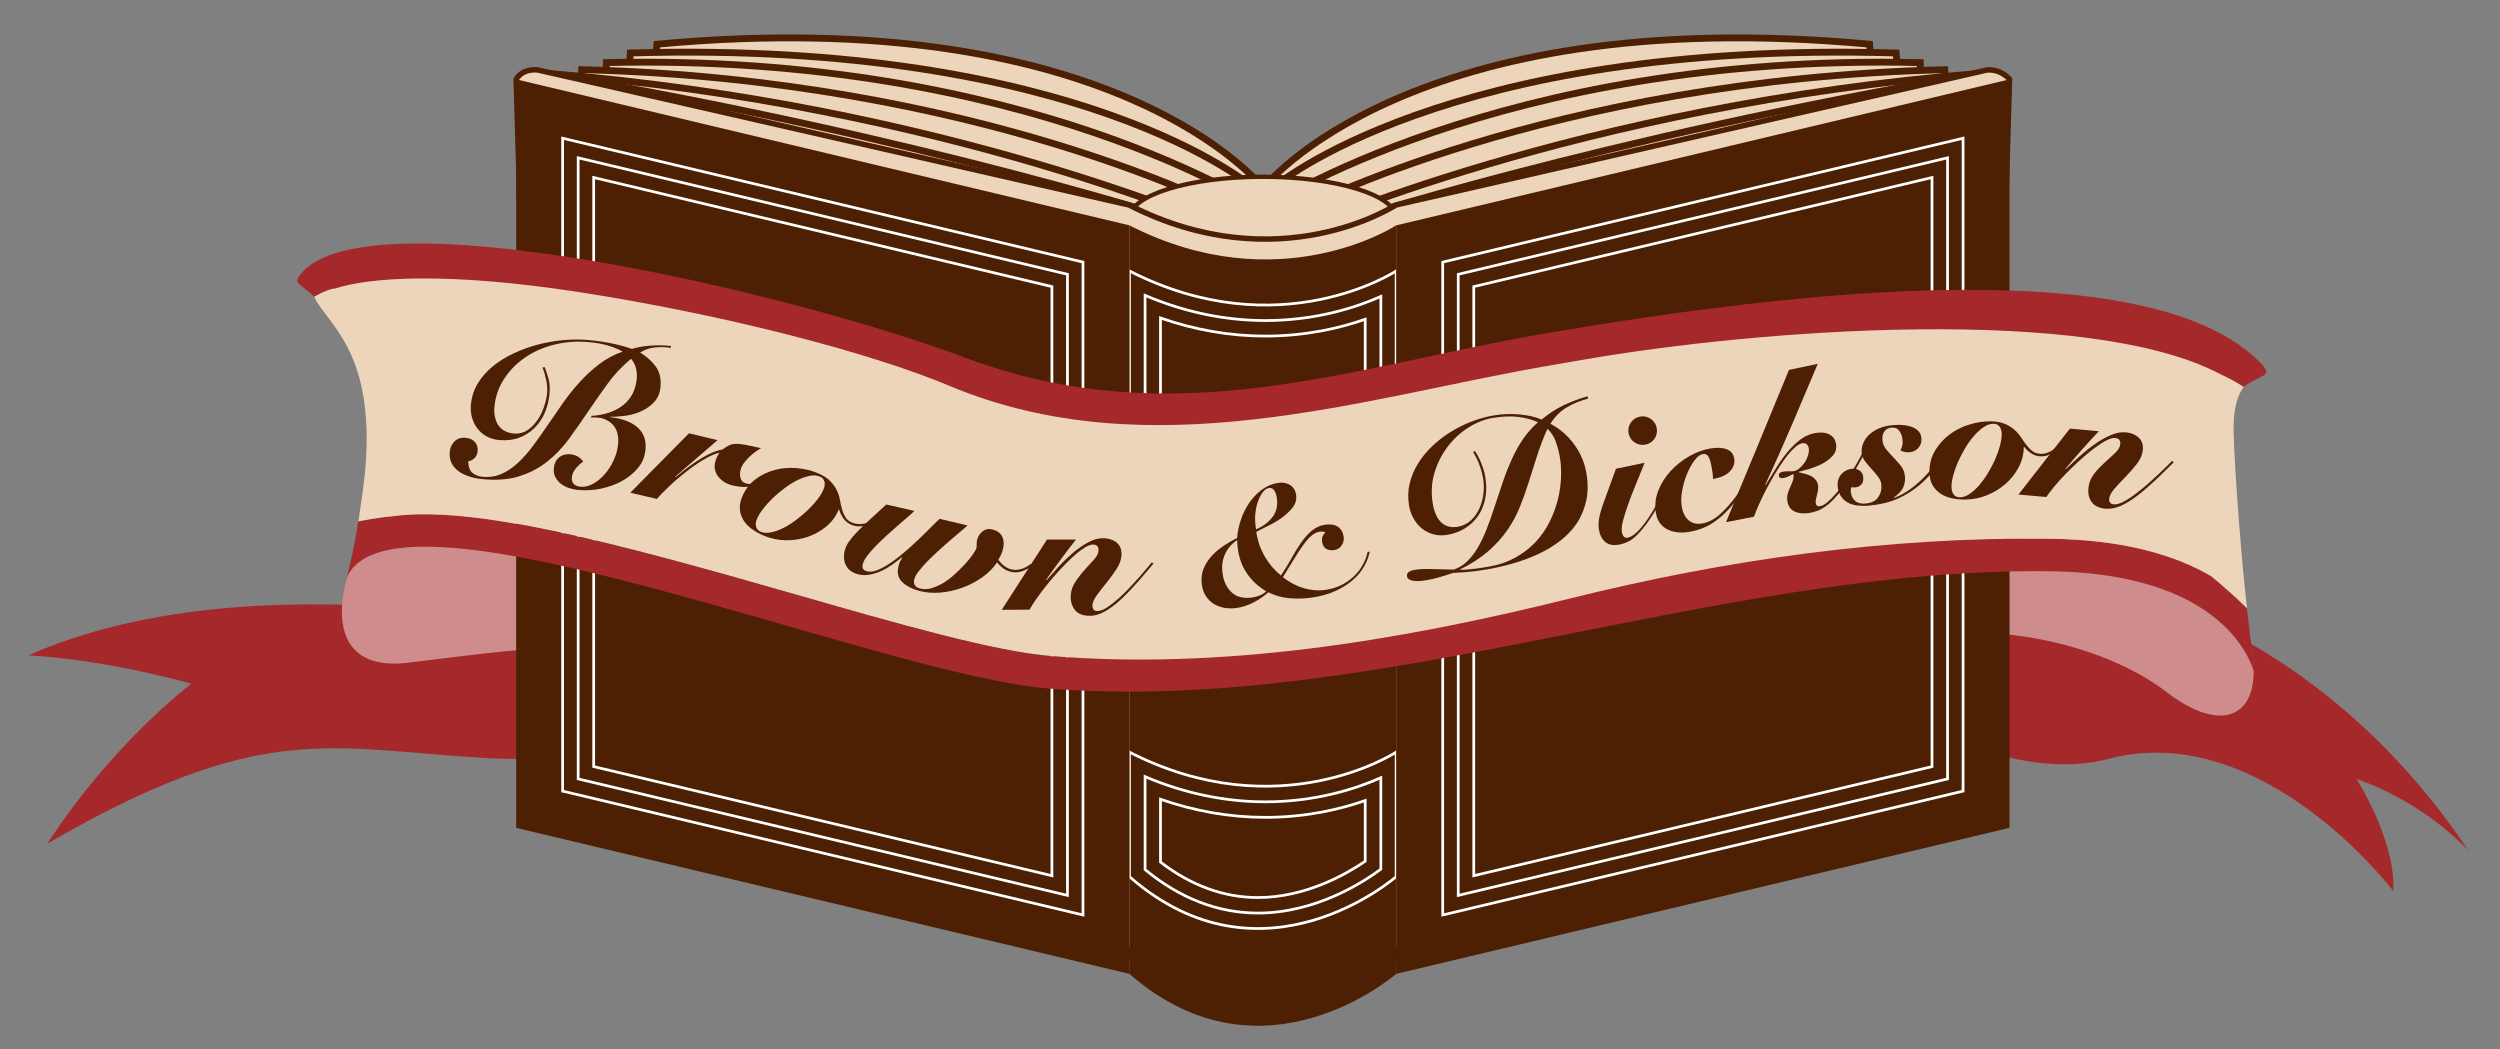 <?xml version="1.0" encoding="utf-8"?>
<!-- Generator: Adobe Illustrator 16.0.4, SVG Export Plug-In . SVG Version: 6.00 Build 0)  -->
<!DOCTYPE svg PUBLIC "-//W3C//DTD SVG 1.0//EN" "http://www.w3.org/TR/2001/REC-SVG-20010904/DTD/svg10.dtd">
<svg version="1.0" id="レイヤー_1" xmlns="http://www.w3.org/2000/svg" xmlns:xlink="http://www.w3.org/1999/xlink" x="0px"
	 y="0px" width="233.5px" height="98px" viewBox="0 0 233.5 98" style="enable-background:new 0 0 233.5 98;" xml:space="preserve">
<rect x="0" y="0" width="233.5" height="98" fill="#808080" stroke="none"/>
<style type="text/css">
<![CDATA[
	.st0{fill:#4D1F03;}
	.st1{fill:none;stroke:#FFFFFF;stroke-width:0.256;stroke-miterlimit:10;}
	.st2{fill:#ECD5BB;stroke:#4D1F03;stroke-width:0.404;stroke-linecap:round;stroke-linejoin:round;stroke-miterlimit:10;}
	.st3{fill:#ECD5BB;}
	.st4{fill:#ECD5BB;stroke:#4D1F03;stroke-width:0.511;stroke-linecap:round;stroke-linejoin:round;stroke-miterlimit:10;}
	.st5{fill:#CE8C8C;}
	.st6{fill:#ECD5BB;stroke:#4D1F03;stroke-width:0.64;stroke-miterlimit:10;}
	.st7{fill:#A5292A;}
]]>
</style>
<path class="st7" d="M2.63,61.21c7.45,0.41,15.24,2.65,15.24,2.65s-7.38,5.56-13.44,14.93c20.08-11.65,26.4-8.82,40.92-7.99
	c9.56,0.54,29.28-1.42,15.76-11.78C53.09,59.34,24.16,51.77,2.63,61.21z"/>
<path class="st5" d="M37.75,38.58c0,0,2.22,1.34-0.28,5.1c-7.85,11.78-7.07,19.11,0.51,18.23c7.59-0.88,23.63-3.41,26.84,0.76
	c-1.7-9.1-3.57-14.19-5.19-24.64C59.64,38.03,41.81,31.07,37.75,38.58z"/>
<path class="st7" d="M230.55,79.45c-4.73-4.95-10.45-6.69-10.45-6.69s3.69,5.76,3.43,10.46c0,0-12.23-16.16-26.64-12.33
	c-10.32,2.74-28.07-6.47-14.27-14.58C194.45,50.45,216.72,58.7,230.55,79.45z"/>
<path class="st5" d="M207.46,49.96c0,0-2.01-0.48-0.16,2.9c6.43,11.8,2.32,17.37-4.91,11.8c-7.23-5.58-20.78-7.11-24.4-3.85
	c3.02-8.19,4.99-14.85,7.82-19.68C185.81,41.13,204.13,44.35,207.46,49.96z"/>
<g>
	<path class="st6" d="M55.12,73.58l62.83,12.85V17.53c0,0-13.53-17.38-56.59-13.4L55.12,73.58z"/>
	<path class="st6" d="M53.47,75.23l62.83,12.84l0.76-70.55c0,0-15.97-13.81-58.19-12.57L53.47,75.23z"/>
	<path class="st6" d="M55.15,73.54l62.83,12.84V19.54c0,0-22-14.63-61.35-13.69L55.15,73.54z"/>
	<path class="st6" d="M51.95,76.75l62.83,12.84V19.68c0,0-23.36-12.27-60.45-13.17L51.95,76.75z"/>
	<path class="st6" d="M51.95,76.75l62.83,14.76V21.6c0,0-26.17-11.79-63.86-14.76L51.95,76.75z"/>
	<path class="st6" d="M50.41,71.64l62.84,14.76l-1.68-65.35c0,0-25.04-8.19-60.65-14.21L50.41,71.64z"/>
	<path class="st6" d="M180.86,73.58l-62.83,12.85V17.53c0,0,13.53-17.38,56.59-13.4L180.86,73.58z"/>
	<path class="st6" d="M182.51,75.23l-62.83,12.84l-0.77-70.55c0,0,15.97-13.81,58.19-12.57L182.51,75.23z"/>
	<path class="st6" d="M180.82,73.54l-62.83,12.84V19.54c0,0,22-14.63,61.36-13.69L180.82,73.54z"/>
	<path class="st6" d="M184.03,76.75L121.19,89.6V19.68c0,0,23.36-12.27,60.45-13.17L184.03,76.75z"/>
	<path class="st6" d="M184.03,76.75l-62.83,14.76V21.6c0,0,26.17-11.79,63.86-14.76L184.03,76.75z"/>
	<path class="st6" d="M185.56,71.64L122.72,86.4l1.67-65.35c0,0,25.04-8.19,60.65-14.21L185.56,71.64z"/>
</g>
<ellipse class="st2" cx="117.95" cy="20.37" rx="12.45" ry="3.86"/>
<g>
	<path class="st4" d="M50.22,76.44L48.21,7.41c0,0,0.48-1.01,2.01-0.88l55.24,12.62c14.01,7.16,24.91,0,24.91,0l55.24-12.62
		c1.36-0.07,2.08,0.88,2.08,0.88l-2.08,69.03l-55.24,12.62v-0.31c0,0-12.46,10.9-24.91,0L50.22,76.44z"/>
</g>
<path class="st0" d="M130.4,90.96c0,0-12.45,10.9-24.91,0V21.05c14.01,7.16,24.91,0,24.91,0V90.96z"/>
<g>
	<path class="st1" d="M130.4,43.12c0,0-12.45,10.9-24.91,0V25.31c14.01,7.16,24.91,0,24.91,0V43.12z"/>
	<path class="st1" d="M117.49,46.51c-3.73,0-7.28-1.37-10.54-4.06V27.59c3.68,1.56,7.45,2.35,11.24,2.35
		c4.78,0,8.55-1.26,10.78-2.25v14.72C127.51,43.51,123.01,46.51,117.49,46.51z"/>
	<path class="st1" d="M117.49,45.06c-3.19,0-6.25-1.11-9.1-3.31V29.7c3.22,1.12,6.5,1.69,9.79,1.69c3.77,0,6.95-0.74,9.33-1.57
		v11.85C125.83,42.83,122,45.06,117.49,45.06z"/>
</g>
<path class="st1" d="M130.4,81.88c0,0-12.45,10.9-24.91,0V70.25c14.01,7.16,24.91,0,24.91,0V81.88z"/>
<path class="st1" d="M117.49,85.28c-3.73,0-7.28-1.37-10.54-4.06v-8.68c3.68,1.56,7.45,2.35,11.24,2.35c4.78,0,8.55-1.26,10.78-2.25
	v8.54C127.51,82.27,123.01,85.28,117.49,85.28z"/>
<path class="st1" d="M117.49,83.83c-3.19,0-6.25-1.12-9.1-3.31v-5.87c3.22,1.12,6.5,1.69,9.79,1.69c3.77,0,6.95-0.74,9.33-1.57v5.67
	C125.83,81.59,122,83.83,117.49,83.83z"/>
<polygon class="st0" points="48.21,77.32 105.5,90.96 105.5,21.05 48.21,7.41 "/>
<polygon class="st1" points="52.55,73.89 52.55,12.91 101.15,24.48 101.15,85.46 "/>
<polygon class="st1" points="54,72.75 54,14.74 99.7,25.62 99.7,83.63 "/>
<polygon class="st1" points="55.45,71.6 55.45,16.58 98.25,26.77 98.25,81.79 "/>
<polygon class="st0" points="187.69,77.32 130.4,90.96 130.4,21.05 187.69,7.41 "/>
<polygon class="st1" points="134.75,24.48 183.35,12.91 183.35,73.89 134.75,85.46 "/>
<polygon class="st1" points="136.2,25.62 181.9,14.74 181.9,72.75 136.2,83.63 "/>
<polygon class="st1" points="137.65,26.77 180.45,16.58 180.45,71.6 137.65,81.79 "/>
<path class="st7" d="M191.32,50.32c-15.13-0.15-30.42,0.54-45.11,4.19c-16.62,4.13-32.32,8.03-48,6.78
	c-5.31-0.42-14.42-3.03-24.05-5.8c-17.3-4.97-30.07-8.3-37.58-7.26c0,0-1.2,0.08-3.12,0.47c-0.49,3.24-1.11,5.34-1.11,5.34
	c4.18-10.21,49.6,9,65.62,10.27c30.65,2.43,62.11-11.26,93.32-10.96c17.9,0.18,19.4,10.02,19.4,10.02s-0.4-2.81-0.83-6.54
	c-1.94-1.91-3.38-3.03-3.38-3.03C203.17,51.86,198.35,50.39,191.32,50.32z"/>
<path class="st3" d="M210.19,35.49c-1.59-1.18-2.67-1.56-2.67-1.56c-12.28-6.59-43.38-4.22-59.59-1.39l-3.35,0.58
	c-17.04,2.93-34.15,10.36-55.86,1.85c-15.01-5.88-20.92-6.63-34.46-8.73c-12.36-1.92-19.68-1.41-22.91-0.34c0,0-0.42,0.97-2.01,1.8
	c0.68,1.66,3.55,3.69,4.52,8.88c0.85,4.5,0.1,8.9-0.39,12.11c1.91-0.38,3.12-0.47,3.12-0.47c7.51-1.05,20.28,2.29,37.58,7.26
	c9.64,2.77,18.74,5.38,24.05,5.8c15.68,1.25,31.83-1.26,48.45-5.39c14.68-3.65,29.53-5.73,44.66-5.58
	c7.03,0.07,11.84,1.55,15.16,3.47c0,0,1.44,1.12,3.38,3.03c-0.49-4.21-1.16-12.67-1.25-16.51
	C208.55,37.51,209.31,36.17,210.19,35.49z"/>
<path class="st7" d="M54.2,27.3c13.55,2.1,27.15,5.66,34.46,8.73c18.76,7.88,38.82,1.08,55.86-1.85l3.35-0.58
	c16.21-2.83,47.31-5.2,59.59,1.39c0,0,1.02,0.43,2.1,1.15c1.52-1.17,2.81-0.93,1.67-2.14c-10.88-11.5-49.05-5.92-67.22-2.8
	c-17.74,3.05-34.44,9.5-53.84,2.21C73.62,27.2,33,17.73,27.84,25.94c-0.34,0.55,0.39,0.69,1.49,1.76c1.59-0.83,1.95-0.75,1.95-0.75
	C34.52,25.89,41.84,25.38,54.2,27.3z"/>
<g>
	<path class="st0" d="M62.67,32.49c-0.49-0.07-0.98-0.09-1.48-0.04c-0.5,0.04-0.96,0.2-1.4,0.48c0.6,0.36,1.09,0.8,1.46,1.31
		c0.37,0.51,0.51,1.14,0.44,1.9c-0.05,0.57-0.25,1.04-0.58,1.4c-0.33,0.36-0.74,0.65-1.2,0.86c-0.47,0.21-0.96,0.36-1.49,0.43
		s-1,0.11-1.44,0.09l0,0.04c1.15,0.13,2.01,0.46,2.58,0.97c0.57,0.51,0.81,1.21,0.73,2.08c-0.06,0.63-0.29,1.2-0.7,1.69
		c-0.4,0.49-0.91,0.9-1.5,1.23c-0.6,0.33-1.26,0.56-1.97,0.71c-0.72,0.15-1.42,0.19-2.12,0.12c-0.27-0.02-0.54-0.08-0.83-0.17
		c-0.29-0.09-0.54-0.22-0.76-0.39c-0.22-0.17-0.4-0.37-0.53-0.62c-0.13-0.24-0.18-0.53-0.15-0.86c0.04-0.43,0.2-0.76,0.49-1
		c0.28-0.23,0.64-0.33,1.07-0.29c0.28,0.03,0.52,0.11,0.72,0.24c0.2,0.13,0.36,0.28,0.46,0.43c-0.23,0.17-0.46,0.38-0.68,0.64
		c-0.22,0.26-0.35,0.55-0.38,0.86c-0.02,0.25,0.04,0.45,0.18,0.6c0.15,0.15,0.35,0.23,0.62,0.26c0.39,0.04,0.79-0.06,1.19-0.28
		c0.4-0.22,0.76-0.52,1.09-0.9c0.33-0.38,0.61-0.81,0.83-1.3c0.23-0.49,0.36-0.98,0.41-1.48c0.05-0.48,0-0.89-0.12-1.22
		s-0.32-0.6-0.57-0.8c-0.25-0.2-0.54-0.34-0.86-0.43C55.87,39,55.53,38.97,55.18,39l0.09-0.16c1.21-0.08,2.18-0.41,2.93-1
		c0.75-0.59,1.17-1.41,1.27-2.46c0.03-0.35,0.01-0.68-0.07-0.99c-0.08-0.31-0.23-0.6-0.46-0.88c-0.83,0.69-1.56,1.46-2.19,2.33
		c-0.63,0.87-1.24,1.74-1.83,2.61c-0.59,0.88-1.18,1.72-1.77,2.53c-0.59,0.81-1.27,1.52-2.02,2.12s-1.62,1.06-2.6,1.37
		c-0.98,0.32-2.15,0.41-3.5,0.28c-0.42-0.04-0.82-0.12-1.19-0.24c-0.38-0.12-0.71-0.28-1-0.49c-0.29-0.21-0.51-0.46-0.66-0.76
		c-0.15-0.3-0.21-0.66-0.17-1.08c0.04-0.37,0.18-0.69,0.44-0.95s0.61-0.38,1.04-0.34c0.37,0.04,0.66,0.16,0.86,0.39
		c0.21,0.22,0.3,0.51,0.26,0.87c-0.05,0.49-0.34,0.81-0.88,0.95c0.01,0.47,0.13,0.82,0.37,1.04c0.24,0.22,0.56,0.35,0.97,0.39
		c0.65,0.06,1.24-0.03,1.78-0.27s1.05-0.59,1.54-1.04c0.48-0.45,0.95-0.98,1.4-1.59c0.45-0.61,0.91-1.25,1.37-1.93
		c0.46-0.68,0.93-1.36,1.42-2.06c0.49-0.69,1.01-1.35,1.58-1.97c0.56-0.62,1.17-1.17,1.82-1.67c0.65-0.49,1.38-0.88,2.17-1.16
		c-0.28-0.17-0.67-0.34-1.18-0.51c-0.51-0.17-1.15-0.3-1.94-0.37c-1.11-0.11-2.19-0.03-3.22,0.22c-1.03,0.25-1.95,0.65-2.75,1.2
		c-0.8,0.54-1.46,1.21-1.97,2c-0.52,0.79-0.82,1.66-0.91,2.62c-0.03,0.32-0.02,0.62,0.04,0.9c0.06,0.29,0.15,0.54,0.29,0.77
		c0.14,0.22,0.33,0.41,0.57,0.55c0.24,0.14,0.53,0.23,0.88,0.27c0.47,0.04,0.89-0.05,1.25-0.28c0.37-0.23,0.68-0.54,0.95-0.92
		c0.27-0.38,0.48-0.8,0.64-1.26c0.16-0.46,0.26-0.9,0.3-1.32c0.03-0.37,0.01-0.77-0.08-1.19c-0.09-0.43-0.2-0.82-0.35-1.18l0.2-0.06
		c0.14,0.38,0.27,0.76,0.37,1.14c0.1,0.37,0.13,0.84,0.08,1.41c-0.06,0.61-0.21,1.18-0.44,1.73c-0.24,0.55-0.56,1.02-0.96,1.41
		c-0.4,0.4-0.88,0.7-1.43,0.91c-0.55,0.21-1.17,0.28-1.87,0.22c-0.44-0.04-0.84-0.16-1.18-0.35c-0.35-0.19-0.63-0.44-0.86-0.74
		c-0.23-0.3-0.39-0.64-0.5-1.02c-0.1-0.38-0.14-0.78-0.1-1.21c0.07-0.71,0.28-1.36,0.64-1.96c0.36-0.6,0.83-1.13,1.4-1.6
		c0.57-0.47,1.22-0.87,1.94-1.21c0.73-0.34,1.49-0.62,2.29-0.83c0.8-0.21,1.61-0.35,2.44-0.42c0.83-0.07,1.62-0.07,2.38,0.01
		c0.78,0.07,1.53,0.19,2.23,0.34c0.7,0.15,1.27,0.31,1.7,0.48c0.26-0.08,0.53-0.14,0.8-0.19c0.27-0.05,0.56-0.09,0.85-0.11
		c0.61-0.06,1.28-0.05,2.01,0.02L62.67,32.49z"/>
	<path class="st0" d="M58.87,46.02l5.48-5.55l2.67,0.64l-3.94,3.4l0.03,0.05c0.94-0.79,1.78-1.4,2.52-1.83
		c0.74-0.43,1.36-0.68,1.85-0.75c0.23-0.16,0.43-0.29,0.59-0.37c0.17-0.09,0.37-0.14,0.6-0.15c0.23-0.02,0.54,0.01,0.91,0.08
		c0.37,0.07,0.87,0.17,1.5,0.32c-0.19,0.11-0.38,0.23-0.58,0.38c-0.2,0.15-0.39,0.31-0.56,0.48c-0.18,0.18-0.34,0.36-0.48,0.56
		c-0.14,0.2-0.24,0.4-0.29,0.61c-0.07,0.26-0.07,0.51,0,0.77c0.07,0.26,0.24,0.42,0.53,0.5c0.18,0.05,0.38,0.06,0.58,0.03
		c0.21-0.03,0.41-0.09,0.62-0.17c0.21-0.08,0.41-0.18,0.6-0.3c0.2-0.12,0.38-0.23,0.54-0.35l0.1,0.15
		c-0.11,0.07-0.27,0.19-0.48,0.33c-0.21,0.15-0.47,0.28-0.79,0.39c-0.31,0.11-0.68,0.19-1.11,0.23c-0.42,0.04-0.91-0.02-1.45-0.16
		c-0.3-0.08-0.55-0.2-0.77-0.36c-0.22-0.16-0.39-0.33-0.52-0.52c-0.13-0.19-0.21-0.4-0.25-0.62c-0.04-0.22-0.03-0.44,0.03-0.66
		c0.1-0.37,0.23-0.64,0.38-0.83l0.01-0.04c-0.42,0.1-0.91,0.32-1.47,0.65c-0.56,0.34-1.12,0.72-1.67,1.16
		c-0.56,0.44-1.08,0.88-1.56,1.34s-0.86,0.84-1.13,1.17L58.87,46.02z"/>
	<path class="st0" d="M81.77,48.77c-0.07,0.03-0.18,0.08-0.33,0.14c-0.15,0.07-0.33,0.13-0.54,0.17c-0.2,0.05-0.43,0.07-0.66,0.08
		c-0.24,0.01-0.47-0.04-0.71-0.14c-0.3-0.13-0.55-0.31-0.73-0.56c-0.18-0.25-0.32-0.53-0.42-0.86l-0.04-0.01
		c-0.25,0.61-0.63,1.13-1.15,1.57c-0.52,0.43-1.1,0.76-1.74,0.98c-0.65,0.22-1.33,0.33-2.04,0.32c-0.71-0.01-1.4-0.15-2.05-0.42
		c-0.39-0.16-0.75-0.36-1.08-0.59c-0.33-0.23-0.6-0.5-0.8-0.8c-0.2-0.3-0.33-0.64-0.37-1.02c-0.04-0.38,0.02-0.79,0.21-1.23
		c0.28-0.67,0.68-1.21,1.22-1.62c0.54-0.41,1.14-0.7,1.8-0.88c0.66-0.18,1.34-0.24,2.05-0.18c0.71,0.06,1.37,0.21,1.98,0.47
		c0.5,0.21,0.89,0.45,1.16,0.73c0.27,0.28,0.48,0.56,0.62,0.86c0.15,0.3,0.25,0.61,0.3,0.92c0.06,0.31,0.12,0.6,0.2,0.87
		c0.07,0.27,0.18,0.52,0.31,0.74c0.14,0.22,0.35,0.39,0.65,0.51c0.27,0.11,0.58,0.15,0.94,0.11c0.35-0.04,0.73-0.16,1.12-0.35
		L81.77,48.77z M76.57,44.51c-0.28-0.12-0.61-0.14-0.97-0.06c-0.37,0.08-0.75,0.21-1.15,0.41c-0.4,0.2-0.8,0.45-1.19,0.75
		c-0.4,0.3-0.77,0.61-1.11,0.94c-0.34,0.33-0.64,0.66-0.89,0.99c-0.25,0.33-0.44,0.64-0.56,0.93c-0.11,0.27-0.14,0.51-0.08,0.73
		c0.06,0.22,0.2,0.37,0.42,0.46c0.28,0.12,0.61,0.14,0.98,0.06c0.37-0.07,0.75-0.21,1.15-0.41c0.4-0.2,0.8-0.45,1.19-0.75
		c0.4-0.3,0.77-0.61,1.11-0.94c0.34-0.33,0.64-0.66,0.9-1c0.26-0.34,0.44-0.65,0.55-0.92c0.11-0.27,0.14-0.51,0.08-0.73
		C76.94,44.75,76.8,44.6,76.57,44.51z"/>
	<path class="st0" d="M90.37,49.08c-0.16,0.14-0.38,0.33-0.67,0.58c-0.29,0.24-0.61,0.51-0.96,0.81c-0.35,0.3-0.71,0.62-1.08,0.96
		c-0.37,0.34-0.71,0.67-1.03,0.99c-0.32,0.32-0.59,0.63-0.81,0.92c-0.23,0.29-0.37,0.55-0.42,0.75c-0.12,0.45,0.05,0.75,0.51,0.87
		c0.34,0.09,0.7,0.09,1.08-0.02c0.38-0.11,0.75-0.28,1.13-0.5c0.37-0.23,0.73-0.5,1.07-0.82c0.34-0.31,0.65-0.62,0.94-0.93
		c0.28-0.31,0.51-0.59,0.7-0.86c0.18-0.27,0.31-0.47,0.37-0.61c0.02-0.11,0.02-0.24,0.02-0.38c-0.01-0.14,0.01-0.3,0.06-0.47
		c0.08-0.31,0.26-0.56,0.52-0.76c0.27-0.2,0.56-0.25,0.89-0.16c0.47,0.13,0.78,0.36,0.93,0.69c0.15,0.33,0.17,0.72,0.05,1.16
		c-0.05,0.2-0.11,0.37-0.18,0.52c-0.07,0.15-0.15,0.31-0.25,0.47c0.35,0.46,0.73,0.75,1.15,0.87c0.21,0.06,0.4,0.08,0.59,0.06
		c0.18-0.02,0.35-0.05,0.51-0.11c0.16-0.06,0.31-0.12,0.44-0.21c0.13-0.08,0.26-0.16,0.37-0.23l0.07,0.2
		c-0.24,0.19-0.54,0.35-0.9,0.48c-0.37,0.13-0.74,0.15-1.12,0.04c-0.28-0.08-0.52-0.19-0.71-0.35c-0.19-0.16-0.37-0.33-0.51-0.52
		c-0.36,0.54-0.82,1-1.4,1.41c-0.58,0.4-1.2,0.73-1.88,0.97c-0.67,0.25-1.36,0.39-2.06,0.45c-0.7,0.05-1.34,0-1.93-0.16
		c-0.7-0.19-1.24-0.48-1.62-0.85c-0.38-0.38-0.48-0.9-0.3-1.56c0.03-0.12,0.08-0.25,0.15-0.37c0.07-0.13,0.13-0.23,0.18-0.33
		l-0.03-0.03c-0.27,0.22-0.56,0.44-0.88,0.67c-0.32,0.23-0.66,0.43-1.01,0.59c-0.36,0.17-0.72,0.29-1.11,0.36
		c-0.38,0.07-0.77,0.06-1.16-0.05c-0.51-0.14-0.87-0.42-1.08-0.84c-0.2-0.42-0.23-0.88-0.09-1.4c0.07-0.27,0.2-0.54,0.39-0.81
		c0.19-0.27,0.44-0.57,0.76-0.9c0.32-0.33,0.7-0.7,1.15-1.11c0.45-0.41,0.97-0.89,1.57-1.44l2.62,0.6
		c-0.16,0.17-0.39,0.37-0.68,0.62c-0.29,0.25-0.61,0.52-0.94,0.81s-0.68,0.6-1.03,0.92s-0.68,0.64-0.98,0.95
		c-0.3,0.31-0.56,0.61-0.77,0.89c-0.21,0.28-0.35,0.53-0.41,0.75c-0.1,0.37,0.02,0.6,0.35,0.69c0.36,0.1,0.79,0.02,1.3-0.23
		c0.51-0.25,1.04-0.59,1.59-1.02c0.4-0.31,0.8-0.65,1.21-1.02c0.4-0.36,0.78-0.72,1.13-1.06c0.35-0.34,0.66-0.65,0.94-0.93
		s0.49-0.49,0.65-0.63L90.37,49.08z"/>
	<path class="st0" d="M93.56,56.96l4.23-6.57l2.71,0c-0.97,1.23-1.9,2.49-2.8,3.77l0.04,0.04c0.35-0.4,0.74-0.84,1.16-1.3
		c0.43-0.47,0.88-0.89,1.34-1.29c0.47-0.39,0.95-0.72,1.44-0.98s0.97-0.38,1.44-0.36c0.48,0.02,0.88,0.16,1.19,0.42
		c0.31,0.26,0.46,0.65,0.44,1.15c-0.02,0.42-0.17,0.85-0.45,1.28s-0.59,0.86-0.92,1.27c-0.34,0.41-0.64,0.81-0.92,1.18
		c-0.28,0.38-0.42,0.71-0.43,1c0,0.13,0.03,0.24,0.09,0.34c0.06,0.1,0.17,0.15,0.33,0.16c0.28,0.01,0.6-0.1,0.97-0.35
		c0.37-0.25,0.75-0.55,1.15-0.91c0.3-0.28,0.61-0.58,0.92-0.91c0.31-0.32,0.59-0.64,0.86-0.94c0.27-0.3,0.51-0.58,0.72-0.83
		c0.21-0.25,0.38-0.45,0.5-0.6l0.17,0.1c-0.46,0.55-0.94,1.12-1.46,1.71c-0.52,0.59-1.03,1.13-1.55,1.61
		c-0.54,0.51-1.07,0.91-1.57,1.18c-0.5,0.28-1.01,0.41-1.52,0.38c-0.57-0.02-0.99-0.21-1.26-0.56c-0.27-0.35-0.4-0.79-0.37-1.32
		c0.02-0.46,0.16-0.89,0.43-1.29c0.27-0.4,0.56-0.78,0.88-1.13c0.32-0.35,0.61-0.67,0.87-0.96c0.26-0.29,0.4-0.57,0.41-0.84
		c0.02-0.35-0.15-0.54-0.49-0.55c-0.23-0.01-0.51,0.1-0.85,0.32c-0.34,0.22-0.71,0.51-1.11,0.88c-0.4,0.36-0.8,0.77-1.22,1.23
		c-0.41,0.45-0.81,0.91-1.17,1.36c-0.37,0.45-0.69,0.89-0.97,1.29c-0.28,0.41-0.49,0.74-0.63,1L93.56,56.96z"/>
	<path class="st0" d="M127.92,51.55c-0.07,0.41-0.23,0.84-0.48,1.3c-0.25,0.46-0.59,0.88-1.03,1.28c-0.44,0.39-0.99,0.75-1.64,1.05
		c-0.66,0.31-1.44,0.52-2.34,0.65c-0.67,0.09-1.34,0.1-2.03,0.04s-1.33-0.25-1.93-0.55c-0.44,0.38-0.9,0.7-1.41,0.96
		c-0.5,0.26-1.04,0.43-1.6,0.51c-0.38,0.05-0.75,0.04-1.11-0.02c-0.36-0.07-0.69-0.19-0.99-0.37c-0.29-0.18-0.54-0.43-0.73-0.73
		c-0.2-0.3-0.32-0.65-0.38-1.06c-0.07-0.54-0.02-1.03,0.15-1.47c0.18-0.44,0.43-0.84,0.76-1.2c0.33-0.36,0.71-0.68,1.13-0.96
		c0.42-0.28,0.84-0.53,1.26-0.74c0.03-0.5,0.14-1.04,0.32-1.61c0.18-0.57,0.44-1.1,0.77-1.61c0.34-0.5,0.74-0.93,1.21-1.28
		c0.47-0.35,1.01-0.57,1.61-0.65c0.37-0.05,0.71,0.02,1.03,0.21s0.51,0.5,0.57,0.94c0.06,0.42-0.05,0.8-0.32,1.15
		c-0.27,0.35-0.61,0.67-1.01,0.96c-0.4,0.29-0.83,0.54-1.28,0.76c-0.45,0.22-0.82,0.41-1.11,0.57c0.11,0.81,0.37,1.56,0.78,2.28
		c0.41,0.71,0.92,1.31,1.52,1.79c0.36-0.54,0.69-1.08,0.99-1.62c0.3-0.54,0.6-1.03,0.91-1.47c0.31-0.44,0.64-0.81,1-1.11
		c0.36-0.3,0.78-0.48,1.27-0.55c0.47-0.06,0.85,0,1.15,0.2c0.3,0.2,0.48,0.51,0.54,0.94c0.04,0.28-0.02,0.54-0.19,0.8
		c-0.16,0.25-0.4,0.4-0.72,0.44c-0.29,0.04-0.54,0-0.74-0.13c-0.2-0.13-0.33-0.35-0.37-0.68c-0.02-0.18-0.01-0.33,0.05-0.47
		c0.06-0.14,0.14-0.26,0.26-0.38c-0.03-0.02-0.09-0.04-0.19-0.06c-0.1-0.02-0.22-0.02-0.35,0c-0.27,0.04-0.52,0.17-0.78,0.39
		c-0.25,0.22-0.51,0.52-0.78,0.9c-0.27,0.38-0.56,0.82-0.86,1.32c-0.3,0.5-0.64,1.05-1.01,1.64c0.62,0.48,1.26,0.82,1.94,1.02
		c0.68,0.2,1.34,0.26,2,0.17c0.57-0.08,1.08-0.23,1.53-0.46c0.46-0.23,0.85-0.51,1.19-0.84c0.34-0.33,0.61-0.69,0.82-1.08
		c0.21-0.39,0.36-0.79,0.44-1.2L127.92,51.55z M114.19,53.57c0.1,0.74,0.38,1.33,0.85,1.76c0.46,0.43,1.1,0.59,1.9,0.48
		c0.23-0.03,0.46-0.1,0.71-0.19c0.24-0.1,0.45-0.23,0.62-0.39c-0.74-0.44-1.34-0.99-1.79-1.65c-0.46-0.66-0.74-1.42-0.86-2.28
		c-0.02-0.14-0.04-0.28-0.05-0.43c-0.01-0.15-0.02-0.29-0.01-0.43c-0.55,0.37-0.94,0.83-1.16,1.36
		C114.16,52.34,114.1,52.93,114.19,53.57z M119.26,46.54c-0.04-0.3-0.12-0.54-0.24-0.73c-0.12-0.18-0.29-0.26-0.5-0.23
		c-0.19,0.03-0.37,0.14-0.54,0.35c-0.17,0.21-0.32,0.48-0.45,0.81c-0.13,0.33-0.22,0.7-0.27,1.12c-0.05,0.41-0.05,0.83,0.01,1.26
		l0.04,0.32c0.62-0.25,1.12-0.62,1.51-1.11C119.21,47.85,119.36,47.25,119.26,46.54z"/>
	<path class="st0" d="M148.31,37.24c-0.71,0.18-1.37,0.45-1.99,0.82c-0.62,0.37-1.12,0.88-1.51,1.52c0.38,0.2,0.76,0.45,1.12,0.75
		c0.36,0.3,0.69,0.64,0.99,1.03c0.3,0.39,0.56,0.81,0.77,1.27c0.21,0.46,0.37,0.96,0.47,1.51c0.17,0.95,0.17,1.82,0,2.6
		c-0.17,0.78-0.46,1.49-0.87,2.11c-0.41,0.62-0.93,1.17-1.55,1.65c-0.62,0.48-1.3,0.89-2.05,1.24c-0.74,0.35-1.53,0.64-2.36,0.88
		c-0.83,0.24-1.66,0.43-2.48,0.57c-0.75,0.13-1.41,0.21-1.96,0.25c-0.55,0.03-0.94,0.06-1.16,0.07c-0.33,0.11-0.71,0.23-1.14,0.36
		c-0.43,0.13-0.86,0.23-1.3,0.31c-0.56,0.1-1.01,0.12-1.33,0.06c-0.33-0.06-0.51-0.2-0.55-0.43c-0.02-0.13,0.02-0.24,0.13-0.35
		s0.32-0.19,0.62-0.24c0.36-0.06,0.86-0.09,1.5-0.07s1.34,0.03,2.12,0.05c0.47-0.16,0.89-0.41,1.25-0.76
		c0.36-0.35,0.69-0.77,0.99-1.28c0.3-0.5,0.57-1.08,0.83-1.73c0.25-0.65,0.51-1.37,0.76-2.15c0.27-0.81,0.53-1.58,0.78-2.33
		c0.25-0.74,0.53-1.44,0.83-2.1c0.3-0.66,0.65-1.28,1.04-1.85c0.39-0.57,0.85-1.09,1.39-1.56c-0.52-0.24-1.13-0.41-1.84-0.5
		c-0.71-0.09-1.51-0.05-2.41,0.1c-0.81,0.14-1.59,0.46-2.34,0.95c-0.75,0.49-1.39,1.1-1.92,1.83c-0.54,0.73-0.93,1.54-1.19,2.45
		c-0.25,0.9-0.29,1.84-0.12,2.82c0.05,0.31,0.14,0.61,0.25,0.89c0.11,0.28,0.26,0.52,0.45,0.73c0.18,0.2,0.41,0.35,0.68,0.44
		c0.27,0.09,0.58,0.11,0.95,0.05c0.49-0.09,0.9-0.29,1.24-0.61s0.6-0.71,0.8-1.15c0.19-0.44,0.31-0.91,0.36-1.4s0.04-0.95-0.04-1.38
		c-0.07-0.38-0.17-0.78-0.33-1.2c-0.15-0.43-0.35-0.83-0.6-1.23l0.17-0.11c0.25,0.38,0.46,0.79,0.62,1.22
		c0.17,0.43,0.28,0.82,0.34,1.17c0.13,0.73,0.13,1.4,0.01,2.01c-0.12,0.62-0.33,1.16-0.65,1.63c-0.32,0.47-0.72,0.86-1.21,1.17
		c-0.49,0.31-1.04,0.52-1.67,0.63c-0.46,0.08-0.9,0.07-1.3-0.04c-0.41-0.11-0.77-0.29-1.08-0.54c-0.32-0.25-0.58-0.57-0.79-0.94
		c-0.21-0.37-0.35-0.77-0.42-1.19c-0.12-0.7-0.11-1.38,0.04-2.03c0.15-0.65,0.4-1.27,0.76-1.86c0.35-0.58,0.79-1.13,1.31-1.63
		c0.52-0.5,1.09-0.95,1.71-1.34c0.62-0.39,1.28-0.72,1.97-0.99c0.69-0.27,1.37-0.46,2.05-0.58c0.85-0.15,1.68-0.18,2.5-0.1
		c0.82,0.08,1.5,0.24,2.04,0.48c0.63-0.54,1.31-0.98,2.03-1.33c0.73-0.35,1.48-0.63,2.27-0.85L148.31,37.24z M136.38,53.22
		c0.36,0,0.79-0.03,1.29-0.09c0.5-0.06,0.97-0.13,1.41-0.21c0.93-0.16,1.75-0.45,2.47-0.85c0.72-0.4,1.35-0.89,1.87-1.44
		c0.52-0.56,0.95-1.17,1.29-1.85c0.34-0.68,0.6-1.37,0.78-2.07c0.18-0.7,0.28-1.41,0.31-2.11c0.03-0.7-0.01-1.35-0.12-1.95
		c-0.08-0.48-0.21-0.94-0.37-1.41c-0.17-0.46-0.43-0.86-0.78-1.2c-0.38,0.85-0.7,1.7-0.97,2.54s-0.52,1.66-0.78,2.46
		c-0.25,0.8-0.53,1.57-0.83,2.32c-0.3,0.75-0.69,1.47-1.17,2.16c-0.48,0.69-1.07,1.34-1.77,1.96c-0.7,0.61-1.58,1.18-2.63,1.7
		L136.38,53.22z"/>
	<path class="st0" d="M153.61,43.22c-0.28,0.71-0.56,1.4-0.84,2.07s-0.52,1.29-0.72,1.87c-0.2,0.57-0.36,1.08-0.47,1.51
		c-0.11,0.43-0.14,0.77-0.1,1.01c0.03,0.18,0.09,0.32,0.17,0.42c0.08,0.11,0.21,0.15,0.37,0.12c0.25-0.05,0.5-0.19,0.76-0.42
		c0.26-0.23,0.52-0.52,0.78-0.86c0.26-0.34,0.51-0.71,0.76-1.13c0.25-0.41,0.48-0.82,0.69-1.21c0.21-0.39,0.4-0.76,0.56-1.11
		c0.16-0.35,0.29-0.63,0.4-0.84l0.16,0.03c-0.22,0.48-0.5,1.06-0.84,1.75c-0.34,0.69-0.74,1.37-1.19,2.05
		c-0.47,0.69-0.92,1.24-1.35,1.63c-0.43,0.4-0.95,0.65-1.55,0.76c-0.51,0.09-0.93,0.02-1.24-0.23c-0.32-0.25-0.52-0.63-0.62-1.16
		c-0.1-0.56,0.01-1.31,0.33-2.24c0.33-0.93,0.75-2.08,1.26-3.46L153.61,43.22z M152.11,40.47c-0.07-0.36,0-0.7,0.21-1
		c0.21-0.3,0.49-0.49,0.86-0.56c0.36-0.07,0.7,0.01,1,0.21c0.3,0.21,0.49,0.5,0.56,0.86c0.06,0.36,0,0.7-0.21,1
		c-0.21,0.3-0.5,0.49-0.86,0.55s-0.69,0-1-0.21S152.18,40.83,152.11,40.47z"/>
	<path class="st0" d="M164.24,43.32c-0.38,0.71-0.77,1.41-1.18,2.09c-0.4,0.68-0.89,1.35-1.46,2c-0.52,0.59-1.08,1.08-1.69,1.47
		c-0.61,0.39-1.33,0.66-2.17,0.8c-0.34,0.06-0.68,0.07-1.02,0.04c-0.34-0.03-0.65-0.11-0.93-0.25c-0.28-0.13-0.52-0.32-0.72-0.57
		c-0.2-0.25-0.33-0.56-0.4-0.94c-0.13-0.74-0.06-1.45,0.21-2.13c0.27-0.68,0.66-1.29,1.16-1.84c0.51-0.55,1.08-1,1.74-1.38
		c0.65-0.37,1.3-0.61,1.94-0.72c0.6-0.1,1.11-0.09,1.52,0.06c0.41,0.14,0.65,0.42,0.73,0.83c0.04,0.26,0.03,0.5-0.05,0.71
		c-0.08,0.21-0.21,0.4-0.38,0.57c-0.17,0.17-0.38,0.3-0.62,0.41c-0.24,0.11-0.5,0.18-0.77,0.23L160,44.75c0-0.14-0.01-0.3-0.03-0.47
		c-0.02-0.17-0.06-0.38-0.1-0.63c-0.08-0.44-0.17-0.76-0.29-0.98c-0.11-0.21-0.29-0.3-0.53-0.26c-0.26,0.04-0.53,0.25-0.79,0.6
		c-0.26,0.35-0.5,0.78-0.7,1.27c-0.2,0.49-0.35,1.02-0.45,1.57c-0.1,0.55-0.11,1.05-0.03,1.49c0.09,0.54,0.3,0.95,0.63,1.25
		c0.33,0.29,0.76,0.39,1.3,0.3c0.56-0.1,1.12-0.39,1.67-0.89c0.55-0.5,1.09-1.12,1.63-1.87c0.35-0.49,0.69-1,1-1.56
		c0.31-0.55,0.56-1,0.76-1.36L164.24,43.32z"/>
	<path class="st0" d="M161.21,48.77c0.99-2.37,1.97-4.74,2.94-7.09c0.97-2.36,1.95-4.73,2.94-7.13l2.69-0.57
		c-0.81,1.92-1.62,3.83-2.42,5.71c-0.81,1.88-1.63,3.74-2.48,5.57l0.04,0.03c0.28-0.46,0.59-0.96,0.92-1.5
		c0.33-0.54,0.68-1.05,1.07-1.52s0.8-0.88,1.25-1.22c0.45-0.34,0.95-0.55,1.49-0.62c0.21-0.03,0.42-0.04,0.63-0.02
		c0.21,0.02,0.39,0.07,0.56,0.15c0.17,0.09,0.31,0.2,0.42,0.35c0.12,0.15,0.19,0.34,0.23,0.58c0.06,0.41-0.05,0.77-0.31,1.07
		c-0.27,0.3-0.59,0.55-0.98,0.75c-0.39,0.2-0.79,0.36-1.21,0.49c-0.42,0.12-0.75,0.21-1,0.27l0.01,0.04c0.2,0.05,0.4,0.1,0.6,0.15
		c0.2,0.05,0.38,0.12,0.55,0.2c0.17,0.09,0.31,0.2,0.43,0.35c0.12,0.14,0.2,0.33,0.23,0.56c0.02,0.13,0.01,0.26-0.01,0.41
		s-0.06,0.29-0.09,0.43s-0.07,0.28-0.1,0.41c-0.03,0.13-0.03,0.25-0.02,0.35c0.03,0.24,0.16,0.35,0.37,0.31
		c0.21-0.03,0.45-0.15,0.7-0.36c0.25-0.21,0.52-0.47,0.79-0.79c0.28-0.31,0.55-0.66,0.83-1.05c0.27-0.39,0.53-0.77,0.77-1.17
		c0.24-0.39,0.46-0.77,0.65-1.12c0.19-0.35,0.35-0.66,0.47-0.9l0.18,0.05c-0.24,0.48-0.55,1.05-0.92,1.7s-0.79,1.29-1.27,1.92
		c-0.32,0.43-0.62,0.79-0.89,1.07c-0.27,0.28-0.53,0.51-0.79,0.69c-0.26,0.18-0.51,0.31-0.76,0.4c-0.25,0.09-0.51,0.16-0.79,0.2
		c-0.53,0.07-0.98,0.02-1.34-0.16c-0.37-0.18-0.58-0.5-0.65-0.97c-0.04-0.27-0.02-0.5,0.04-0.71c0.07-0.21,0.14-0.41,0.23-0.6
		c0.09-0.19,0.17-0.39,0.24-0.58c0.07-0.2,0.09-0.41,0.05-0.64c-0.16,0.09-0.32,0.17-0.48,0.25c-0.17,0.08-0.34,0.13-0.52,0.15
		c-0.09,0.01-0.17,0-0.23-0.03c-0.07-0.03-0.11-0.1-0.12-0.2c-0.03-0.21,0.11-0.33,0.41-0.38c0.2-0.03,0.38-0.04,0.54-0.03
		c0.16,0.01,0.29,0.01,0.4-0.01c0.19-0.03,0.37-0.11,0.55-0.26c0.18-0.15,0.34-0.32,0.49-0.53c0.14-0.2,0.25-0.43,0.33-0.67
		c0.07-0.24,0.1-0.47,0.07-0.68c-0.02-0.15-0.08-0.27-0.19-0.37c-0.1-0.09-0.24-0.13-0.4-0.11c-0.23,0.03-0.49,0.18-0.77,0.46
		c-0.29,0.27-0.59,0.61-0.89,1.03c-0.31,0.42-0.61,0.88-0.91,1.38c-0.3,0.5-0.58,1.01-0.84,1.5c-0.26,0.5-0.48,0.97-0.68,1.41
		c-0.19,0.44-0.34,0.81-0.44,1.09L161.21,48.77z"/>
	<path class="st0" d="M182.24,41.42c-0.41,0.74-0.85,1.44-1.33,2.1c-0.47,0.67-1.01,1.26-1.62,1.78s-1.3,0.95-2.07,1.29
		c-0.77,0.34-1.68,0.55-2.7,0.64c-0.38,0.03-0.74,0.02-1.08-0.02c-0.34-0.05-0.64-0.14-0.89-0.29c-0.25-0.14-0.46-0.34-0.62-0.59
		c-0.16-0.25-0.26-0.55-0.29-0.9c-0.04-0.47,0.08-0.85,0.35-1.15c0.27-0.3,0.61-0.46,1-0.5c0.27-0.02,0.5,0.03,0.7,0.17
		c0.2,0.14,0.32,0.36,0.34,0.66c0.02,0.28-0.04,0.49-0.19,0.65c-0.15,0.15-0.33,0.24-0.53,0.26c-0.15,0.01-0.28,0-0.38-0.02
		c-0.06,0.11-0.08,0.23-0.07,0.37c0.03,0.41,0.17,0.71,0.4,0.91c0.23,0.2,0.56,0.29,0.98,0.25c0.55-0.05,0.94-0.24,1.18-0.58
		c0.24-0.34,0.34-0.73,0.3-1.17c-0.02-0.27-0.13-0.52-0.31-0.76c-0.19-0.24-0.39-0.48-0.61-0.72c-0.22-0.24-0.42-0.49-0.61-0.73
		c-0.19-0.25-0.29-0.5-0.31-0.77c-0.02-0.3,0.02-0.6,0.14-0.89c0.12-0.29,0.3-0.56,0.55-0.8c0.25-0.24,0.57-0.45,0.95-0.61
		c0.38-0.16,0.83-0.26,1.33-0.3c0.74-0.06,1.34,0.01,1.83,0.22c0.48,0.21,0.75,0.55,0.78,1.02c0.03,0.35-0.07,0.65-0.29,0.9
		c-0.22,0.24-0.5,0.38-0.83,0.4c-0.29,0.02-0.57-0.03-0.84-0.16c0.08-0.15,0.13-0.3,0.17-0.46s0.05-0.33,0.03-0.52
		c-0.03-0.32-0.12-0.6-0.29-0.84c-0.17-0.24-0.42-0.35-0.75-0.32c-0.29,0.02-0.51,0.14-0.66,0.36c-0.15,0.22-0.21,0.49-0.18,0.82
		c0.03,0.32,0.15,0.6,0.36,0.86c0.21,0.26,0.44,0.51,0.68,0.76c0.24,0.25,0.47,0.51,0.69,0.78c0.21,0.28,0.34,0.6,0.37,0.96
		c0.04,0.43-0.03,0.8-0.2,1.12c-0.17,0.31-0.45,0.6-0.84,0.86l0.04,0.04c0.53-0.2,1.05-0.48,1.55-0.85c0.5-0.37,0.97-0.79,1.41-1.26
		c0.45-0.47,0.85-0.97,1.22-1.51c0.37-0.54,0.69-1.07,0.96-1.6L182.24,41.42z"/>
	<path class="st0" d="M192.63,41.54c-0.05,0.05-0.13,0.14-0.25,0.26c-0.12,0.12-0.26,0.24-0.43,0.36c-0.17,0.12-0.36,0.23-0.58,0.32
		c-0.22,0.1-0.45,0.14-0.71,0.14c-0.33,0-0.63-0.08-0.89-0.24c-0.26-0.16-0.5-0.37-0.71-0.64h-0.04c0,0.66-0.16,1.29-0.47,1.89
		c-0.31,0.6-0.72,1.12-1.24,1.57c-0.52,0.45-1.1,0.81-1.76,1.07c-0.66,0.26-1.35,0.39-2.06,0.39c-0.42,0-0.83-0.04-1.22-0.13
		c-0.39-0.09-0.74-0.23-1.05-0.44s-0.55-0.47-0.73-0.8c-0.18-0.33-0.28-0.74-0.28-1.22c0-0.72,0.17-1.38,0.51-1.96
		c0.34-0.58,0.79-1.08,1.33-1.5c0.54-0.41,1.15-0.73,1.83-0.94c0.68-0.22,1.35-0.32,2.01-0.32c0.55,0,1,0.08,1.35,0.23
		c0.36,0.15,0.66,0.34,0.91,0.56c0.25,0.22,0.46,0.47,0.63,0.73c0.17,0.27,0.34,0.51,0.52,0.73c0.17,0.22,0.36,0.41,0.57,0.56
		c0.21,0.15,0.47,0.23,0.79,0.23c0.29,0,0.59-0.09,0.91-0.26c0.31-0.17,0.61-0.42,0.91-0.75L192.63,41.54z M186.2,39.58
		c-0.31,0-0.61,0.1-0.92,0.31c-0.31,0.21-0.61,0.48-0.91,0.82c-0.29,0.34-0.57,0.72-0.82,1.14c-0.25,0.43-0.48,0.86-0.67,1.29
		c-0.19,0.43-0.34,0.85-0.45,1.26c-0.11,0.41-0.16,0.76-0.16,1.07c0,0.29,0.07,0.53,0.2,0.71c0.13,0.18,0.32,0.27,0.56,0.27
		c0.31,0,0.61-0.1,0.92-0.31c0.31-0.21,0.61-0.48,0.91-0.82c0.29-0.34,0.57-0.72,0.82-1.14c0.25-0.43,0.48-0.85,0.67-1.29
		c0.19-0.43,0.34-0.86,0.45-1.27c0.11-0.41,0.16-0.77,0.16-1.06c0-0.29-0.07-0.53-0.2-0.71C186.63,39.67,186.44,39.58,186.2,39.58z"
		/>
	<path class="st0" d="M188.52,46.19l4.81-6.16l2.7,0.25c-1.08,1.14-2.12,2.31-3.12,3.51l0.03,0.04c0.38-0.37,0.81-0.77,1.28-1.2
		c0.47-0.42,0.95-0.81,1.45-1.16c0.5-0.35,1.01-0.63,1.52-0.85c0.51-0.21,1-0.29,1.46-0.23c0.48,0.06,0.86,0.24,1.15,0.53
		c0.29,0.29,0.4,0.69,0.33,1.19c-0.06,0.42-0.24,0.83-0.56,1.23c-0.32,0.41-0.66,0.8-1.03,1.18c-0.37,0.38-0.71,0.74-1.02,1.09
		c-0.31,0.35-0.48,0.67-0.52,0.96c-0.02,0.12,0,0.24,0.06,0.34c0.06,0.1,0.16,0.17,0.31,0.19c0.28,0.04,0.61-0.05,1-0.26
		c0.39-0.21,0.8-0.48,1.22-0.81c0.33-0.25,0.66-0.52,1-0.82c0.33-0.29,0.65-0.58,0.94-0.85c0.29-0.27,0.56-0.53,0.79-0.76
		c0.24-0.23,0.42-0.42,0.55-0.55l0.16,0.12c-0.5,0.51-1.04,1.03-1.6,1.57c-0.57,0.54-1.13,1.03-1.69,1.47
		c-0.59,0.46-1.14,0.81-1.67,1.04c-0.53,0.23-1.04,0.31-1.54,0.25c-0.57-0.08-0.97-0.3-1.21-0.67c-0.24-0.37-0.32-0.82-0.25-1.35
		c0.06-0.45,0.24-0.87,0.54-1.25c0.3-0.38,0.63-0.72,0.98-1.04c0.35-0.32,0.67-0.61,0.96-0.88c0.29-0.27,0.45-0.54,0.48-0.8
		c0.05-0.35-0.1-0.55-0.44-0.6c-0.23-0.03-0.52,0.05-0.88,0.24c-0.36,0.19-0.75,0.45-1.18,0.77c-0.43,0.33-0.87,0.7-1.32,1.11
		c-0.45,0.41-0.88,0.83-1.29,1.25c-0.41,0.42-0.77,0.82-1.08,1.2c-0.31,0.38-0.55,0.7-0.71,0.94L188.52,46.19z"/>
</g>
<g>
</g>
<g>
</g>
<g>
</g>
<g>
</g>
<g>
</g>
<g>
</g>
</svg>
